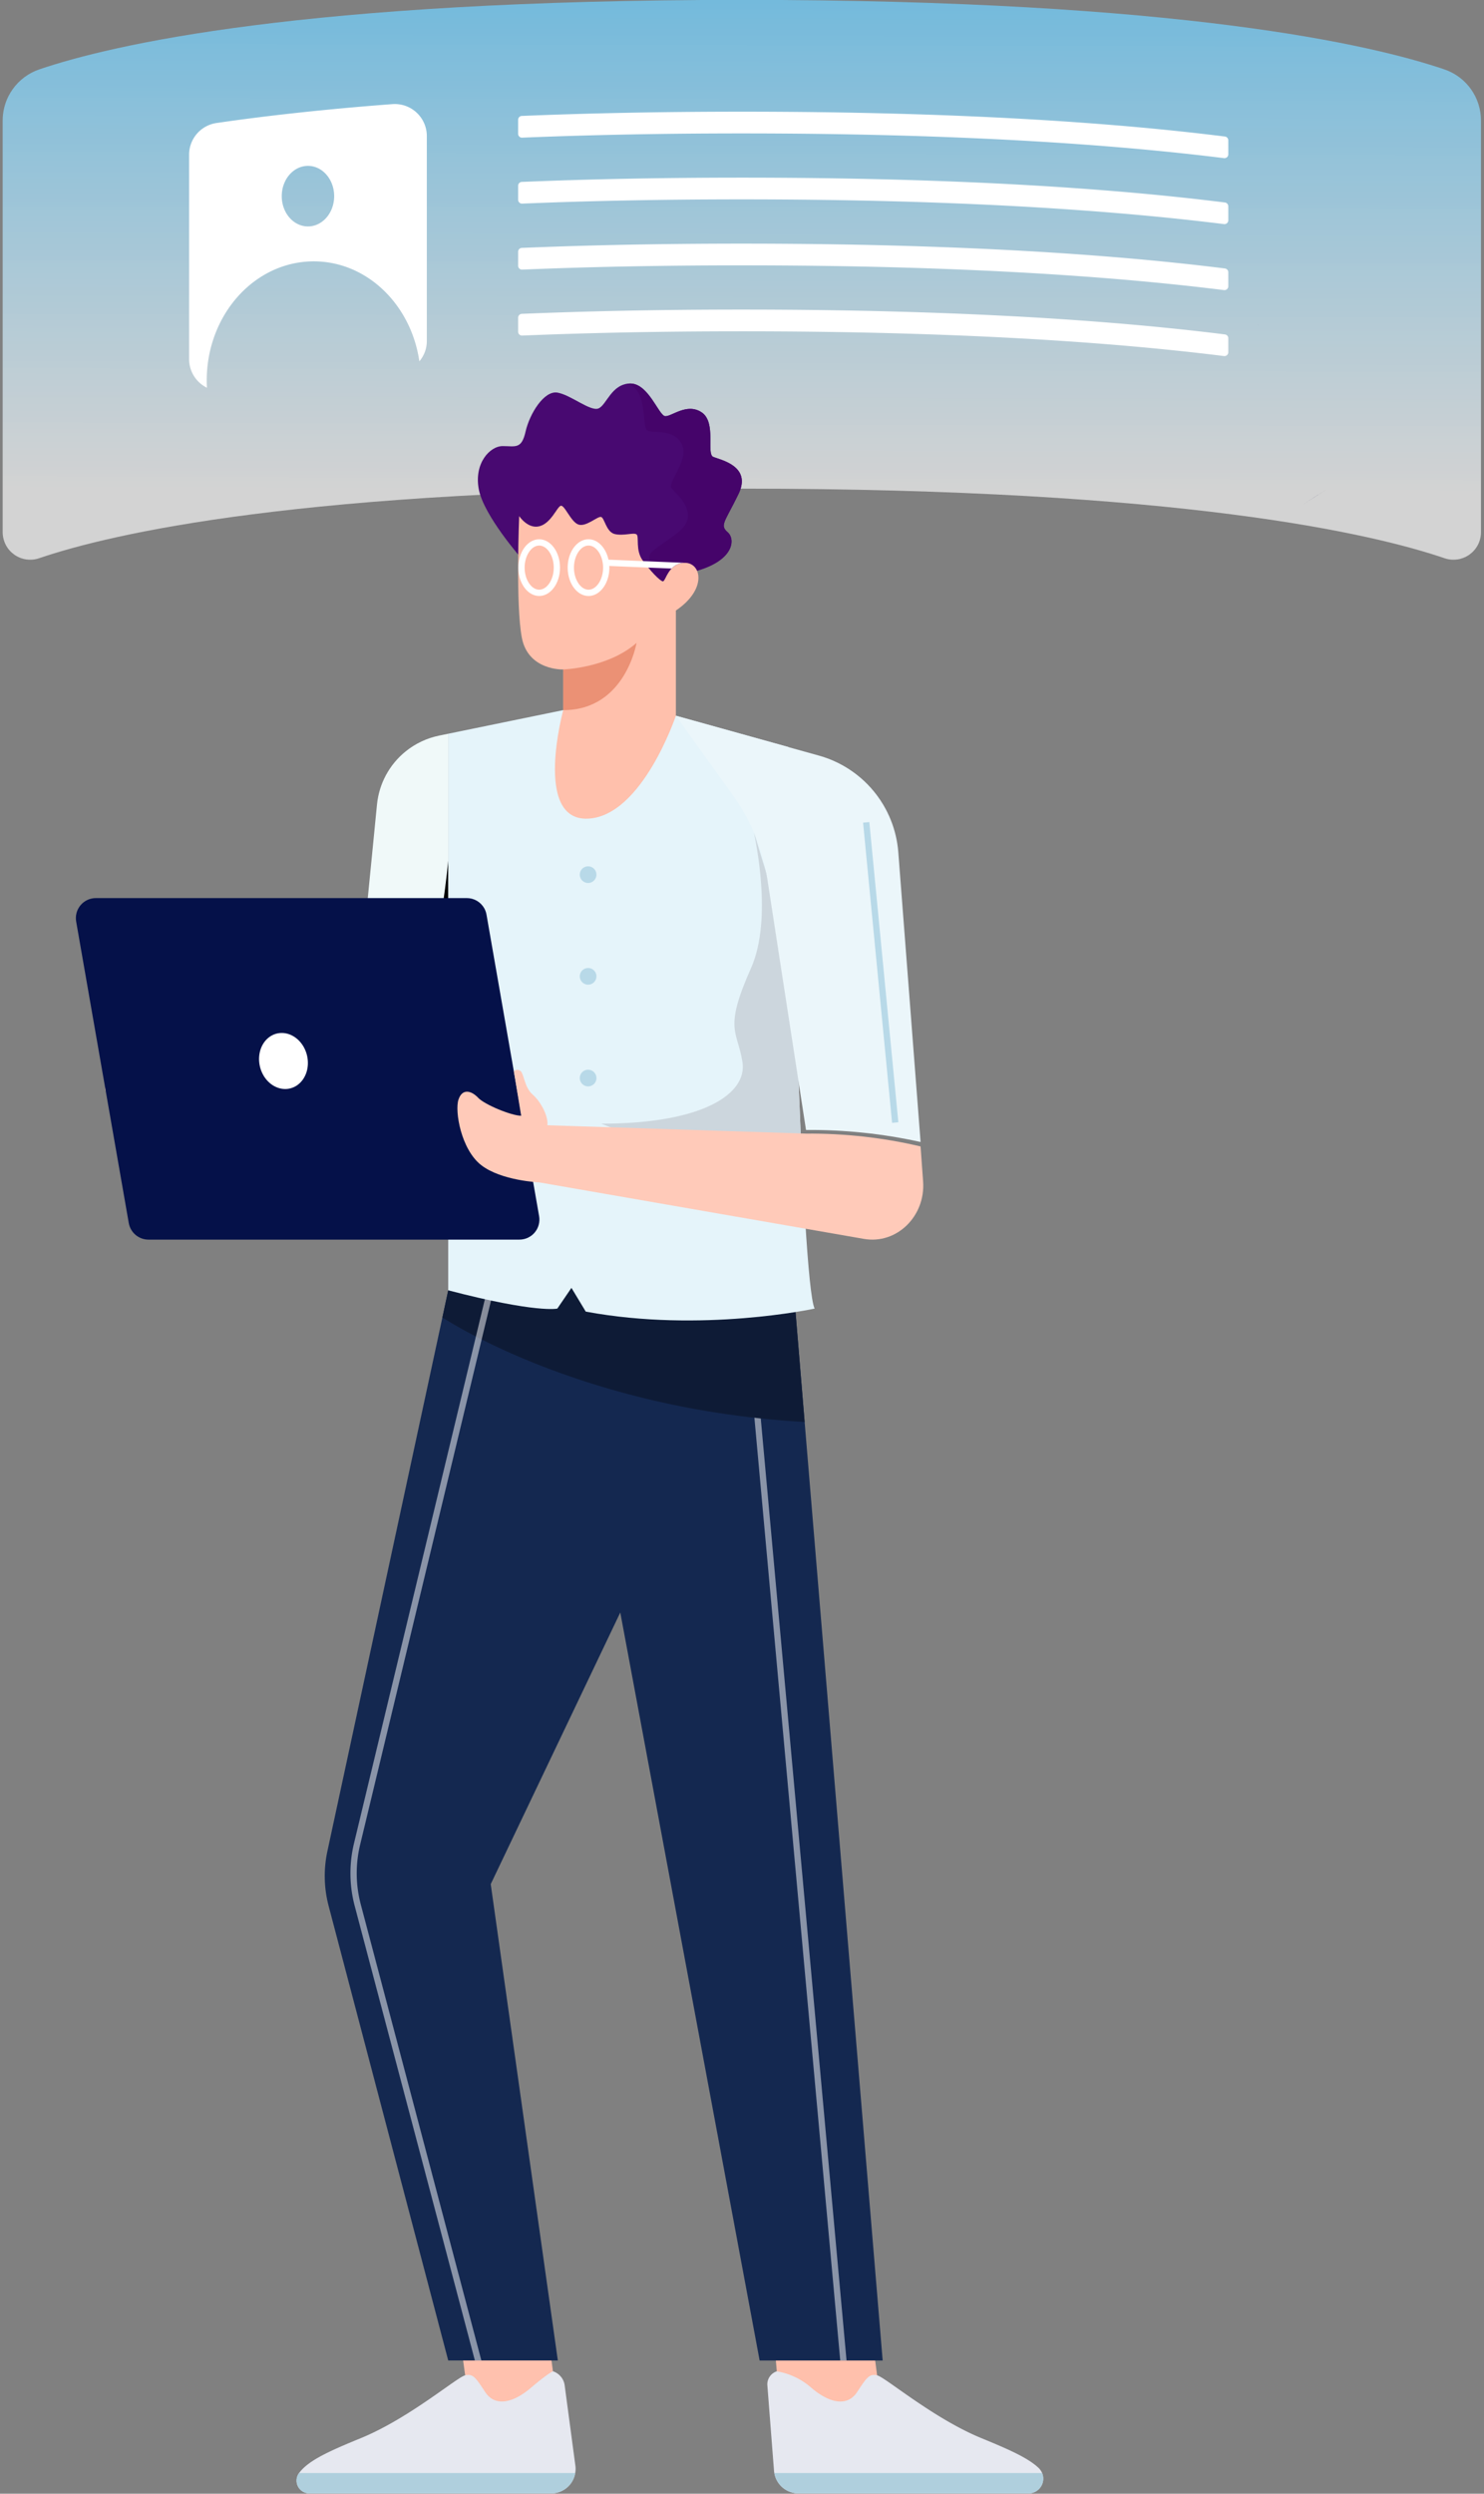 <svg xmlns="http://www.w3.org/2000/svg" xmlns:xlink="http://www.w3.org/1999/xlink" width="394.899" height="663.353" viewBox="0 0 394.899 663.353"><rect x="0" y="0" width="394.899" height="663.353" fill="#808080" stroke="none"/><defs><linearGradient id="linear-gradient" x1="0.5" x2="0.494" y2="0.881" gradientUnits="objectBoundingBox"><stop offset="0" stop-color="#6fd0ff" stop-opacity="0.722"></stop><stop offset="1" stop-color="#fff" stop-opacity="0.651"></stop></linearGradient><clipPath id="clip-path"><path id="Trac&#xE9;_1648" data-name="Trac&#xE9; 1648" d="M508,16.016H902.9V165.262H508Zm0,0" transform="translate(-508 -16.016)"></path></clipPath><clipPath id="clip-path-2"><path id="Trac&#xE9;_1647" data-name="Trac&#xE9; 1647" d="M705.528,15.977c-116.789,0-167.844,11.991-186.928,18.484a14.39,14.39,0,0,0-3.948,2.066,14.713,14.713,0,0,0-1.685,1.466,13.866,13.866,0,0,0-1.44,1.712,14.209,14.209,0,0,0-1.159,1.909,14.376,14.376,0,0,0-1.536,6.47v109.47a7.614,7.614,0,0,0,.05.869,7.379,7.379,0,0,0,.153.853,7.271,7.271,0,0,0,.253.833,7.013,7.013,0,0,0,.35.8,7.332,7.332,0,0,0,.44.75,7.513,7.513,0,0,0,.526.69,7.642,7.642,0,0,0,.606.626,8.126,8.126,0,0,0,.673.547,7.553,7.553,0,0,0,.736.463,7.007,7.007,0,0,0,1.609.653,7.282,7.282,0,0,0,1.716.256,6.823,6.823,0,0,0,.867-.026,7.452,7.452,0,0,0,.859-.126,7.314,7.314,0,0,0,.84-.23c19.017-6.486,70.049-18.518,187.017-18.518s168,12.031,187.018,18.518a7.643,7.643,0,0,0,.839.23,7.436,7.436,0,0,0,.86.126,6.889,6.889,0,0,0,.869.026,7.284,7.284,0,0,0,1.716-.256,7.977,7.977,0,0,0,.823-.277,7.814,7.814,0,0,0,.786-.376,7.3,7.3,0,0,0,.733-.463,8.032,8.032,0,0,0,.676-.547,7.467,7.467,0,0,0,.6-.626,6.821,6.821,0,0,0,.526-.69,7.208,7.208,0,0,0,.444-.75,7,7,0,0,0,.35-.8,8.009,8.009,0,0,0,.253-.833,7.372,7.372,0,0,0,.15-.853,7.612,7.612,0,0,0,.049-.869V48.084a14.366,14.366,0,0,0-.689-4.4,14.6,14.6,0,0,0-.846-2.069,14.911,14.911,0,0,0-1.157-1.912,14.321,14.321,0,0,0-5.021-4.361,14.289,14.289,0,0,0-2.052-.88C873.372,27.967,822.321,15.977,705.528,15.977Zm0,0" transform="translate(-508.832 -15.977)" fill="url(#linear-gradient)"></path></clipPath><clipPath id="clip-path-3"><path id="Trac&#xE9;_1847" data-name="Trac&#xE9; 1847" d="M649,730h29v36.675H649Zm0,0" transform="translate(-649 -730)"></path></clipPath><clipPath id="clip-path-4"><path id="Trac&#xE9;_1846" data-name="Trac&#xE9; 1846" d="M649.836,732.505l4.654,33.824h23.445L673.1,730.18Zm0,0" transform="translate(-649.836 -730.18)"></path></clipPath><linearGradient id="linear-gradient-3" x1="-9.257" y1="-4.51" x2="-9.345" y2="-5.232" gradientUnits="objectBoundingBox"><stop offset="0" stop-color="#ffc1ae"></stop><stop offset="0.016" stop-color="#ffc2ae"></stop><stop offset="0.031" stop-color="#ffc2af"></stop><stop offset="0.047" stop-color="#ffc3af"></stop><stop offset="0.063" stop-color="#ffc3b0"></stop><stop offset="0.068" stop-color="#ffc3b0"></stop><stop offset="0.078" stop-color="#ffc4b1"></stop><stop offset="0.094" stop-color="#ffc4b1"></stop><stop offset="0.109" stop-color="#ffc4b1"></stop><stop offset="0.125" stop-color="#ffc5b2"></stop><stop offset="0.141" stop-color="#ffc5b3"></stop><stop offset="0.156" stop-color="#ffc6b3"></stop><stop offset="0.172" stop-color="#ffc6b4"></stop><stop offset="0.188" stop-color="#ffc7b4"></stop><stop offset="0.203" stop-color="#ffc7b5"></stop><stop offset="0.219" stop-color="#ffc8b5"></stop><stop offset="0.234" stop-color="#ffc8b6"></stop><stop offset="0.25" stop-color="#ffc9b7"></stop><stop offset="0.266" stop-color="#ffc9b7"></stop><stop offset="0.281" stop-color="#ffc9b8"></stop><stop offset="0.297" stop-color="#ffcab8"></stop><stop offset="0.313" stop-color="#ffcab9"></stop><stop offset="0.328" stop-color="#ffcbb9"></stop><stop offset="0.344" stop-color="#ffcbba"></stop><stop offset="0.359" stop-color="#fcb"></stop><stop offset="0.375" stop-color="#fcb"></stop><stop offset="0.391" stop-color="#ffcdbc"></stop><stop offset="0.406" stop-color="#ffcdbc"></stop><stop offset="0.422" stop-color="#ffcebd"></stop><stop offset="0.438" stop-color="#ffcebd"></stop><stop offset="0.453" stop-color="#ffcfbe"></stop><stop offset="0.469" stop-color="#ffcfbe"></stop><stop offset="0.484" stop-color="#ffcfbf"></stop><stop offset="0.5" stop-color="#ffd0c0"></stop><stop offset="0.516" stop-color="#ffd0c0"></stop><stop offset="0.531" stop-color="#ffd1c1"></stop><stop offset="0.547" stop-color="#ffd1c1"></stop><stop offset="0.563" stop-color="#ffd2c2"></stop><stop offset="0.578" stop-color="#ffd2c2"></stop><stop offset="0.594" stop-color="#ffd3c3"></stop><stop offset="0.609" stop-color="#ffd3c4"></stop><stop offset="0.625" stop-color="#ffd4c4"></stop><stop offset="0.641" stop-color="#ffd4c5"></stop><stop offset="0.656" stop-color="#ffd5c5"></stop><stop offset="0.672" stop-color="#ffd5c6"></stop><stop offset="0.688" stop-color="#ffd6c6"></stop><stop offset="0.75" stop-color="#ffd6c7"></stop><stop offset="0.932" stop-color="#ffd6c7"></stop><stop offset="1" stop-color="#ffd6c7"></stop></linearGradient><clipPath id="clip-path-5"><path id="Trac&#xE9;_1849" data-name="Trac&#xE9; 1849" d="M600,755h75.056v33.064H600Zm0,0" transform="translate(-600 -755)"></path></clipPath><clipPath id="clip-path-6"><path id="Trac&#xE9;_1852" data-name="Trac&#xE9; 1852" d="M609,408H730.967V702.255H609Zm0,0" transform="translate(-609 -408)"></path></clipPath><clipPath id="clip-path-7"><path id="Trac&#xE9;_1851" data-name="Trac&#xE9; 1851" d="M730.49,413.6l-17.155,35.962-25.374,53.183v.017l-34.473,72.26,17.855,126.711H642.177l-31.8-120.818a31.2,31.2,0,0,1-.337-14.732l30.585-141.91,1.553-7.216c5.68-4.911,16.355-7.117,28.346-7.8C697.2,407.686,730.49,413.6,730.49,413.6Zm0,0" transform="translate(-609.318 -408.993)"></path></clipPath><linearGradient id="linear-gradient-4" x1="-1.384" y1="-0.321" x2="-2.293" y2="0.3" gradientUnits="objectBoundingBox"><stop offset="0" stop-color="#142850"></stop><stop offset="0.125" stop-color="#142850"></stop><stop offset="0.156" stop-color="#142850"></stop><stop offset="0.188" stop-color="#142951"></stop><stop offset="0.2" stop-color="#152a51"></stop><stop offset="0.219" stop-color="#152a52"></stop><stop offset="0.25" stop-color="#152a52"></stop><stop offset="0.281" stop-color="#162b53"></stop><stop offset="0.313" stop-color="#162c54"></stop><stop offset="0.344" stop-color="#172d54"></stop><stop offset="0.375" stop-color="#172e55"></stop><stop offset="0.406" stop-color="#182f56"></stop><stop offset="0.438" stop-color="#183057"></stop><stop offset="0.469" stop-color="#193158"></stop><stop offset="0.5" stop-color="#193158"></stop><stop offset="0.531" stop-color="#1a3259"></stop><stop offset="0.563" stop-color="#1a335a"></stop><stop offset="0.594" stop-color="#1b345b"></stop><stop offset="0.625" stop-color="#1b355b"></stop><stop offset="0.656" stop-color="#1c365c"></stop><stop offset="0.688" stop-color="#1c375d"></stop><stop offset="0.719" stop-color="#1d385e"></stop><stop offset="0.75" stop-color="#1d385f"></stop><stop offset="0.781" stop-color="#1e395f"></stop><stop offset="0.8" stop-color="#1e3a60"></stop><stop offset="0.813" stop-color="#1e3b60"></stop><stop offset="0.844" stop-color="#1f3b61"></stop><stop offset="0.875" stop-color="#1f3c62"></stop><stop offset="0.906" stop-color="#203d62"></stop><stop offset="0.938" stop-color="#203e63"></stop><stop offset="0.969" stop-color="#213f64"></stop><stop offset="1" stop-color="#213f65"></stop></linearGradient><clipPath id="clip-path-8"><path id="Trac&#xE9;_1855" data-name="Trac&#xE9; 1855" d="M748,726h33.264v46.057H748Zm0,0" transform="translate(-748 -726)"></path></clipPath><clipPath id="clip-path-9"><path id="Trac&#xE9;_1854" data-name="Trac&#xE9; 1854" d="M750.012,751.266,748.039,727.8l25.231-1.609,3.438,26.138,3.9,19.5-28.457-.893Zm0,0" transform="translate(-748.039 -726.191)"></path></clipPath><linearGradient id="linear-gradient-5" x1="-8.775" y1="-3.412" x2="-8.829" y2="-4.116" gradientUnits="objectBoundingBox"><stop offset="0" stop-color="#ffc0ac"></stop><stop offset="0.038" stop-color="#ffc0ad"></stop><stop offset="0.063" stop-color="#ffc1ad"></stop><stop offset="0.078" stop-color="#ffc1ad"></stop><stop offset="0.094" stop-color="#ffc2ae"></stop><stop offset="0.109" stop-color="#ffc2af"></stop><stop offset="0.125" stop-color="#ffc3b0"></stop><stop offset="0.141" stop-color="#ffc3b0"></stop><stop offset="0.156" stop-color="#ffc4b1"></stop><stop offset="0.172" stop-color="#ffc5b2"></stop><stop offset="0.188" stop-color="#ffc5b3"></stop><stop offset="0.203" stop-color="#ffc6b3"></stop><stop offset="0.219" stop-color="#ffc7b4"></stop><stop offset="0.234" stop-color="#ffc7b5"></stop><stop offset="0.25" stop-color="#ffc8b6"></stop><stop offset="0.266" stop-color="#ffc8b6"></stop><stop offset="0.281" stop-color="#ffc9b7"></stop><stop offset="0.297" stop-color="#ffcab8"></stop><stop offset="0.313" stop-color="#ffcab9"></stop><stop offset="0.328" stop-color="#ffcbb9"></stop><stop offset="0.344" stop-color="#ffccba"></stop><stop offset="0.359" stop-color="#fcb"></stop><stop offset="0.375" stop-color="#ffcdbc"></stop><stop offset="0.391" stop-color="#ffcdbd"></stop><stop offset="0.406" stop-color="#ffcebd"></stop><stop offset="0.422" stop-color="#ffcfbe"></stop><stop offset="0.438" stop-color="#ffcfbf"></stop><stop offset="0.453" stop-color="#ffd0c0"></stop><stop offset="0.469" stop-color="#ffd1c0"></stop><stop offset="0.484" stop-color="#ffd1c1"></stop><stop offset="0.5" stop-color="#ffd2c2"></stop><stop offset="0.516" stop-color="#ffd2c3"></stop><stop offset="0.531" stop-color="#ffd3c3"></stop><stop offset="0.547" stop-color="#ffd4c4"></stop><stop offset="0.563" stop-color="#ffd4c5"></stop><stop offset="0.578" stop-color="#ffd5c6"></stop><stop offset="0.594" stop-color="#ffd6c6"></stop><stop offset="0.625" stop-color="#ffd6c7"></stop><stop offset="0.75" stop-color="#ffd6c7"></stop><stop offset="0.962" stop-color="#ffd6c7"></stop><stop offset="1" stop-color="#ffd6c7"></stop></linearGradient><clipPath id="clip-path-10"><path id="Trac&#xE9;_1857" data-name="Trac&#xE9; 1857" d="M747,755h74.2v33.064H747Zm0,0" transform="translate(-747 -755)"></path></clipPath><clipPath id="clip-path-11"><path id="Trac&#xE9;_1860" data-name="Trac&#xE9; 1860" d="M679,402h89.556V701.372H679Zm0,0" transform="translate(-679 -402)"></path></clipPath><clipPath id="clip-path-12"><path id="Trac&#xE9;_1859" data-name="Trac&#xE9; 1859" d="M768.158,700.8H735.417L698.338,501.829v-.017l-11.594-62.17L680.9,408.325l-1.049-5.68H743.37l.25,2.942,3.775,45.564Zm0,0" transform="translate(-679.848 -402.645)"></path></clipPath><linearGradient id="linear-gradient-6" x1="-2.453" y1="0.346" x2="-2.962" y2="-0.344" gradientUnits="objectBoundingBox"><stop offset="0" stop-color="#142850"></stop><stop offset="0.061" stop-color="#142850"></stop><stop offset="0.063" stop-color="#142850"></stop><stop offset="0.078" stop-color="#142850"></stop><stop offset="0.094" stop-color="#152951"></stop><stop offset="0.109" stop-color="#152a52"></stop><stop offset="0.125" stop-color="#162b53"></stop><stop offset="0.141" stop-color="#162c53"></stop><stop offset="0.156" stop-color="#172d54"></stop><stop offset="0.172" stop-color="#172d55"></stop><stop offset="0.188" stop-color="#172e55"></stop><stop offset="0.203" stop-color="#182f56"></stop><stop offset="0.219" stop-color="#183057"></stop><stop offset="0.234" stop-color="#193158"></stop><stop offset="0.25" stop-color="#193258"></stop><stop offset="0.266" stop-color="#1a3259"></stop><stop offset="0.281" stop-color="#1a335a"></stop><stop offset="0.297" stop-color="#1b345b"></stop><stop offset="0.313" stop-color="#1b355b"></stop><stop offset="0.328" stop-color="#1c365c"></stop><stop offset="0.344" stop-color="#1c375d"></stop><stop offset="0.359" stop-color="#1d375e"></stop><stop offset="0.375" stop-color="#1d385e"></stop><stop offset="0.391" stop-color="#1e395f"></stop><stop offset="0.406" stop-color="#1e3a60"></stop><stop offset="0.422" stop-color="#1f3b60"></stop><stop offset="0.438" stop-color="#1f3c61"></stop><stop offset="0.453" stop-color="#203c62"></stop><stop offset="0.469" stop-color="#203d63"></stop><stop offset="0.484" stop-color="#213e63"></stop><stop offset="0.5" stop-color="#213f64"></stop><stop offset="0.516" stop-color="#224065"></stop><stop offset="0.531" stop-color="#224166"></stop><stop offset="0.547" stop-color="#234166"></stop><stop offset="0.563" stop-color="#234267"></stop><stop offset="0.578" stop-color="#244368"></stop><stop offset="0.594" stop-color="#244468"></stop><stop offset="0.609" stop-color="#254569"></stop><stop offset="0.625" stop-color="#25466a"></stop><stop offset="0.641" stop-color="#26466b"></stop><stop offset="0.656" stop-color="#26476b"></stop><stop offset="0.672" stop-color="#27486c"></stop><stop offset="0.688" stop-color="#27496d"></stop><stop offset="0.75" stop-color="#27496d"></stop><stop offset="0.939" stop-color="#27496d"></stop><stop offset="1" stop-color="#27496d"></stop></linearGradient><clipPath id="clip-path-13"><path id="Trac&#xE9;_1864" data-name="Trac&#xE9; 1864" d="M646,402h97.232v49.469H646Zm0,0" transform="translate(-646 -402)" fill="#0e1b36"></path></clipPath><clipPath id="clip-path-14"><path id="Trac&#xE9;_1863" data-name="Trac&#xE9; 1863" d="M742.419,451.151a235.5,235.5,0,0,1-23.685-2.522,226.57,226.57,0,0,1-36.964-8.986c-21.2-7.116-33.758-15.016-35.746-16.3l1.553-7.216c5.68-4.911,16.355-7.117,28.346-7.8l-1.052-5.68H733.1c1.84.969,3.691,1.956,5.547,2.942Zm0,0" transform="translate(-646.023 -402.645)" fill="#0e1b36"></path></clipPath><clipPath id="clip-path-15"><path id="Trac&#xE9;_1866" data-name="Trac&#xE9; 1866" d="M600,787h75.056v5.771H600Zm0,0" transform="translate(-600 -787)"></path></clipPath><clipPath id="clip-path-16"><path id="Trac&#xE9;_1868" data-name="Trac&#xE9; 1868" d="M749,787h72.5v5.771H749Zm0,0" transform="translate(-749 -787)"></path></clipPath><clipPath id="clip-path-17"><path id="Trac&#xE9;_1875" data-name="Trac&#xE9; 1875" d="M539,339h92.968v40.087H539Zm0,0" transform="translate(-539 -339)"></path></clipPath><clipPath id="clip-path-18"><path id="Trac&#xE9;_1874" data-name="Trac&#xE9; 1874" d="M540.718,353.652l77.4,24.781a9.334,9.334,0,0,0,1.052.273,10.459,10.459,0,0,0,1.076.164c.36.033.723.046,1.086.043a10.041,10.041,0,0,0,1.087-.077,9.679,9.679,0,0,0,1.07-.19,10.348,10.348,0,0,0,1.046-.3,10.627,10.627,0,0,0,1.006-.417,10.05,10.05,0,0,0,1.849-1.145,10.039,10.039,0,0,0,.82-.713,10.426,10.426,0,0,0,.74-.8q.345-.42.65-.873a10.254,10.254,0,0,0,.549-.94,10.482,10.482,0,0,0,.447-.993,10.09,10.09,0,0,0,.56-2.1l.687-4.474a77.2,77.2,0,0,0-26.117-14.643l-65.945-12.091Zm0,0" transform="translate(-539.781 -339.156)"></path></clipPath><linearGradient id="linear-gradient-7" x1="-1.955" y1="-1.285" x2="-2.592" y2="-2.13" gradientUnits="objectBoundingBox"><stop offset="0" stop-color="#ffc4b1"></stop><stop offset="0.031" stop-color="#ffc4b1"></stop><stop offset="0.063" stop-color="#ffc5b2"></stop><stop offset="0.094" stop-color="#ffc5b3"></stop><stop offset="0.125" stop-color="#ffc6b3"></stop><stop offset="0.156" stop-color="#ffc7b4"></stop><stop offset="0.188" stop-color="#ffc7b5"></stop><stop offset="0.198" stop-color="#ffc8b6"></stop><stop offset="0.219" stop-color="#ffc8b6"></stop><stop offset="0.25" stop-color="#ffc9b7"></stop><stop offset="0.281" stop-color="#ffc9b7"></stop><stop offset="0.313" stop-color="#ffcab8"></stop><stop offset="0.344" stop-color="#ffcab9"></stop><stop offset="0.375" stop-color="#ffcbba"></stop><stop offset="0.406" stop-color="#ffccba"></stop><stop offset="0.438" stop-color="#fcb"></stop><stop offset="0.469" stop-color="#ffcdbc"></stop><stop offset="0.5" stop-color="#ffcebd"></stop><stop offset="0.531" stop-color="#ffcebe"></stop><stop offset="0.563" stop-color="#ffcfbe"></stop><stop offset="0.594" stop-color="#ffd0bf"></stop><stop offset="0.625" stop-color="#ffd0c0"></stop><stop offset="0.656" stop-color="#ffd1c1"></stop><stop offset="0.688" stop-color="#ffd2c2"></stop><stop offset="0.719" stop-color="#ffd2c2"></stop><stop offset="0.75" stop-color="#ffd3c3"></stop><stop offset="0.781" stop-color="#ffd3c4"></stop><stop offset="0.802" stop-color="#ffd4c5"></stop><stop offset="0.813" stop-color="#ffd4c5"></stop><stop offset="0.844" stop-color="#ffd5c5"></stop><stop offset="0.875" stop-color="#ffd5c6"></stop><stop offset="1" stop-color="#ffd6c7"></stop></linearGradient><clipPath id="clip-path-19"><path id="Trac&#xE9;_1878" data-name="Trac&#xE9; 1878" d="M617,244h26.44V352.32H617Zm0,0" transform="translate(-617 -244)"></path></clipPath><clipPath id="clip-path-20"><path id="Trac&#xE9;_1877" data-name="Trac&#xE9; 1877" d="M643.322,244.859V351.324l-.1.686A77.525,77.525,0,0,0,617.1,337.377l7.266-73.693a20.781,20.781,0,0,1,7.643-14.143,20.82,20.82,0,0,1,8.875-4.182Zm0,0" transform="translate(-617.098 -244.859)"></path></clipPath><linearGradient id="linear-gradient-8" x1="-9.151" y1="0.15" x2="-10.029" y2="-0.513" gradientUnits="objectBoundingBox"><stop offset="0" stop-color="#f0f9f9"></stop><stop offset="0.074" stop-color="#f1f9f9"></stop><stop offset="0.5" stop-color="#f1f9f9"></stop><stop offset="0.926" stop-color="#f1f9f9"></stop><stop offset="1" stop-color="#f1f9f9"></stop></linearGradient><clipPath id="clip-path-21"><path id="Trac&#xE9;_1881" data-name="Trac&#xE9; 1881" d="M637,284h9.382v74.2H637Zm0,0" transform="translate(-637 -284)"></path></clipPath><clipPath id="clip-path-22"><path id="Trac&#xE9;_1880" data-name="Trac&#xE9; 1880" d="M646.35,357.124V284.293s-1.683,21.006-7.6,38.294c-2.829,8.27,6.23,17.448-1.066,28.859a65.766,65.766,0,0,1,8.562,6.364Zm0,0" transform="translate(-637.688 -284.293)"></path></clipPath><clipPath id="clip-path-23"><path id="Trac&#xE9;_1884" data-name="Trac&#xE9; 1884" d="M647,237h98.938V399.906H647Zm0,0" transform="translate(-647 -237)"></path></clipPath><clipPath id="clip-path-24"><path id="Trac&#xE9;_1883" data-name="Trac&#xE9; 1883" d="M745.342,396.693s-30.115,6.531-60.9.8l-3.808-6.313-3.758,5.51s-5.414,1.3-29.032-4.861V243.775l30.6-6.283a13.342,13.342,0,0,0,3.391,6.967,5.791,5.791,0,0,1,1.62,3.575l1.353,12.327a.644.644,0,0,0,.193.4.654.654,0,0,0,1.093-.287l3.209-10.824a7.081,7.081,0,0,1,.706-1.622,7.144,7.144,0,0,1,2.482-2.482,7.194,7.194,0,0,1,1.623-.707A65.031,65.031,0,0,0,708.41,239c0-.014.007-.017.017-.017l29.952,8.333v.016c.234,10.492.8,33.258,1.586,57.928.333,10.255.7,20.83,1.1,31.019v.016c.183,4.378.35,8.669.533,12.83.183,4.108.366,8.083.553,11.874.217,4.261.433,8.269.666,11.977C743.607,385.836,744.456,394.854,745.342,396.693Zm0,0" transform="translate(-647.844 -237.492)"></path></clipPath><linearGradient id="linear-gradient-9" x1="-2.251" y1="0.387" x2="-2.655" y2="-0.344" gradientUnits="objectBoundingBox"><stop offset="0" stop-color="#e5f4fa"></stop><stop offset="0.031" stop-color="#e5f4fa"></stop><stop offset="0.063" stop-color="#e6f4fa"></stop><stop offset="0.094" stop-color="#e7f5fa"></stop><stop offset="0.125" stop-color="#e8f5fa"></stop><stop offset="0.156" stop-color="#e9f5fa"></stop><stop offset="0.16" stop-color="#eaf6fa"></stop><stop offset="0.188" stop-color="#eaf6fa"></stop><stop offset="0.219" stop-color="#eaf6fa"></stop><stop offset="0.25" stop-color="#ebf6fa"></stop><stop offset="0.281" stop-color="#ecf7f9"></stop><stop offset="0.313" stop-color="#edf7f9"></stop><stop offset="0.344" stop-color="#eef8f9"></stop><stop offset="0.375" stop-color="#eff8f9"></stop><stop offset="0.406" stop-color="#eff8f9"></stop><stop offset="0.438" stop-color="#f0f9f9"></stop><stop offset="0.5" stop-color="#f1f9f9"></stop><stop offset="0.84" stop-color="#f1f9f9"></stop><stop offset="1" stop-color="#f1f9f9"></stop></linearGradient><clipPath id="clip-path-25"><path id="Trac&#xE9;_1887" data-name="Trac&#xE9; 1887" d="M531,296H655.525v91.262H531Zm0,0" transform="translate(-531 -296)" fill="#051149"></path></clipPath><clipPath id="clip-path-26"><path id="Trac&#xE9;_1886" data-name="Trac&#xE9; 1886" d="M545.748,382.561l-14-80.211a5.352,5.352,0,0,1-.073-1.157,5.085,5.085,0,0,1,.18-1.143,5.163,5.163,0,0,1,.42-1.079,5.309,5.309,0,0,1,1.479-1.763,5.348,5.348,0,0,1,.993-.6,5.452,5.452,0,0,1,1.1-.373,5.325,5.325,0,0,1,1.149-.124H635.7a5.324,5.324,0,0,1,4.614,2.665,5.245,5.245,0,0,1,.629,1.743l14,80.21a5.357,5.357,0,0,1,.073,1.157,5.169,5.169,0,0,1-.18,1.143,5.35,5.35,0,0,1-1.9,2.842,5.713,5.713,0,0,1-.993.6,5.215,5.215,0,0,1-1.1.369,5.306,5.306,0,0,1-1.149.127H550.992a5.338,5.338,0,0,1-3.424-1.25,5.309,5.309,0,0,1-1.819-3.158Zm0,0" transform="translate(-531.67 -296.113)"></path></clipPath><linearGradient id="linear-gradient-10" x1="-1.458" y1="0.027" x2="-1.729" y2="-0.877" gradientUnits="objectBoundingBox"><stop offset="0" stop-color="#051149"></stop><stop offset="0.125" stop-color="#45046a"></stop><stop offset="0.156" stop-color="#45046a"></stop><stop offset="0.164" stop-color="#45046a"></stop><stop offset="0.172" stop-color="#46056b"></stop><stop offset="0.18" stop-color="#46056c"></stop><stop offset="0.188" stop-color="#46066d"></stop><stop offset="0.195" stop-color="#47076d"></stop><stop offset="0.203" stop-color="#47076e"></stop><stop offset="0.211" stop-color="#47086f"></stop><stop offset="0.219" stop-color="#480870"></stop><stop offset="0.227" stop-color="#480971"></stop><stop offset="0.234" stop-color="#480a71"></stop><stop offset="0.242" stop-color="#490a72"></stop><stop offset="0.25" stop-color="#490b73"></stop><stop offset="0.258" stop-color="#490b74"></stop><stop offset="0.266" stop-color="#4a0c75"></stop><stop offset="0.273" stop-color="#4a0c75"></stop><stop offset="0.281" stop-color="#4b0d76"></stop><stop offset="0.289" stop-color="#4b0e77"></stop><stop offset="0.297" stop-color="#4b0e78"></stop><stop offset="0.305" stop-color="#4c0f78"></stop><stop offset="0.313" stop-color="#4c0f79"></stop><stop offset="0.32" stop-color="#4c107a"></stop><stop offset="0.328" stop-color="#4d117b"></stop><stop offset="0.336" stop-color="#4d117c"></stop><stop offset="0.344" stop-color="#4d127c"></stop><stop offset="0.352" stop-color="#4e127d"></stop><stop offset="0.356" stop-color="#4e137e"></stop><stop offset="0.359" stop-color="#4e137e"></stop><stop offset="0.367" stop-color="#4e137f"></stop><stop offset="0.375" stop-color="#4f147f"></stop><stop offset="0.383" stop-color="#4f1580"></stop><stop offset="0.391" stop-color="#4f1581"></stop><stop offset="0.398" stop-color="#501682"></stop><stop offset="0.406" stop-color="#501683"></stop><stop offset="0.414" stop-color="#501783"></stop><stop offset="0.422" stop-color="#511884"></stop><stop offset="0.43" stop-color="#511885"></stop><stop offset="0.438" stop-color="#521986"></stop><stop offset="0.445" stop-color="#521987"></stop><stop offset="0.453" stop-color="#521a87"></stop><stop offset="0.461" stop-color="#531a88"></stop><stop offset="0.469" stop-color="#531b89"></stop><stop offset="0.477" stop-color="#531c8a"></stop><stop offset="0.484" stop-color="#541c8a"></stop><stop offset="0.492" stop-color="#541d8b"></stop><stop offset="0.5" stop-color="#541d8c"></stop><stop offset="0.508" stop-color="#551e8d"></stop><stop offset="0.516" stop-color="#551f8e"></stop><stop offset="0.523" stop-color="#551f8e"></stop><stop offset="0.531" stop-color="#56208f"></stop><stop offset="0.539" stop-color="#562090"></stop><stop offset="0.547" stop-color="#562191"></stop><stop offset="0.555" stop-color="#572191"></stop><stop offset="0.563" stop-color="#572292"></stop><stop offset="0.57" stop-color="#582393"></stop><stop offset="0.578" stop-color="#582394"></stop><stop offset="0.586" stop-color="#582495"></stop><stop offset="0.594" stop-color="#592495"></stop><stop offset="0.602" stop-color="#592596"></stop><stop offset="0.609" stop-color="#592697"></stop><stop offset="0.617" stop-color="#5a2698"></stop><stop offset="0.625" stop-color="#5a2799"></stop><stop offset="0.633" stop-color="#5a2799"></stop><stop offset="0.641" stop-color="#5b289a"></stop><stop offset="0.644" stop-color="#5b289b"></stop><stop offset="0.648" stop-color="#5b299b"></stop><stop offset="0.656" stop-color="#5b299c"></stop><stop offset="0.664" stop-color="#5c2a9c"></stop><stop offset="0.672" stop-color="#5c2a9d"></stop><stop offset="0.688" stop-color="#5c2a9d"></stop><stop offset="0.75" stop-color="#5c2a9d"></stop><stop offset="1" stop-color="#5c2a9d"></stop></linearGradient><clipPath id="clip-path-27"><path id="Trac&#xE9;_1893" data-name="Trac&#xE9; 1893" d="M657,135h70.792v63.116H657Zm0,0" transform="translate(-657 -135)"></path></clipPath><clipPath id="clip-path-28"><path id="Trac&#xE9;_1892" data-name="Trac&#xE9; 1892" d="M668.621,182.073s-9.931-11.275-11.274-18.254,2.952-11.544,6.353-11.544,5.011.9,6.084-3.848,4.924-11.005,8.5-10.378,8.77,5.1,10.918,4.2,3.4-6.444,8.319-6.62,7.7,8.5,9.4,8.679,5.817-3.668,9.755-.983,1.163,11.005,3.042,11.811,10.382,2.415,6.71,9.931-5.011,8.233-2.862,10.112,1.7,7.7-8.949,10.468a23.129,23.129,0,0,0-12.023,7.763,22.885,22.885,0,0,0-2.649,4.051Zm0,0" transform="translate(-657.095 -135.63)"></path></clipPath><linearGradient id="linear-gradient-11" x1="-3.237" y1="0.348" x2="-3.432" y2="-0.491" gradientUnits="objectBoundingBox"><stop offset="0" stop-color="#480971"></stop><stop offset="0.016" stop-color="#490a72"></stop><stop offset="0.031" stop-color="#490a73"></stop><stop offset="0.047" stop-color="#490b74"></stop><stop offset="0.063" stop-color="#4a0c74"></stop><stop offset="0.078" stop-color="#4a0c75"></stop><stop offset="0.094" stop-color="#4b0d76"></stop><stop offset="0.109" stop-color="#4b0e77"></stop><stop offset="0.125" stop-color="#4b0e78"></stop><stop offset="0.141" stop-color="#4c0f79"></stop><stop offset="0.156" stop-color="#4c107a"></stop><stop offset="0.172" stop-color="#4c107a"></stop><stop offset="0.188" stop-color="#4d117b"></stop><stop offset="0.203" stop-color="#4d127c"></stop><stop offset="0.219" stop-color="#4e127d"></stop><stop offset="0.234" stop-color="#4e137e"></stop><stop offset="0.249" stop-color="#4e137f"></stop><stop offset="0.25" stop-color="#4f147f"></stop><stop offset="0.266" stop-color="#4f1480"></stop><stop offset="0.281" stop-color="#4f1580"></stop><stop offset="0.297" stop-color="#501581"></stop><stop offset="0.313" stop-color="#501682"></stop><stop offset="0.328" stop-color="#501783"></stop><stop offset="0.344" stop-color="#511784"></stop><stop offset="0.359" stop-color="#511885"></stop><stop offset="0.375" stop-color="#511986"></stop><stop offset="0.391" stop-color="#521986"></stop><stop offset="0.406" stop-color="#521a87"></stop><stop offset="0.422" stop-color="#531b88"></stop><stop offset="0.438" stop-color="#531b89"></stop><stop offset="0.453" stop-color="#531c8a"></stop><stop offset="0.469" stop-color="#541c8b"></stop><stop offset="0.484" stop-color="#541d8c"></stop><stop offset="0.5" stop-color="#551e8d"></stop><stop offset="0.516" stop-color="#551e8d"></stop><stop offset="0.531" stop-color="#551f8e"></stop><stop offset="0.547" stop-color="#56208f"></stop><stop offset="0.563" stop-color="#562090"></stop><stop offset="0.578" stop-color="#572191"></stop><stop offset="0.594" stop-color="#572292"></stop><stop offset="0.609" stop-color="#572293"></stop><stop offset="0.625" stop-color="#582393"></stop><stop offset="0.641" stop-color="#582494"></stop><stop offset="0.656" stop-color="#582495"></stop><stop offset="0.672" stop-color="#592596"></stop><stop offset="0.688" stop-color="#592597"></stop><stop offset="0.703" stop-color="#5a2698"></stop><stop offset="0.719" stop-color="#5a2799"></stop><stop offset="0.734" stop-color="#5a2799"></stop><stop offset="0.75" stop-color="#5b289a"></stop><stop offset="0.751" stop-color="#5b299b"></stop><stop offset="0.766" stop-color="#5b299c"></stop><stop offset="0.781" stop-color="#5c299c"></stop><stop offset="0.813" stop-color="#5c2a9d"></stop><stop offset="0.875" stop-color="#5c2a9d"></stop><stop offset="1" stop-color="#5c2a9d"></stop></linearGradient><clipPath id="clip-path-29"><path id="Trac&#xE9;_1898" data-name="Trac&#xE9; 1898" d="M669,173h48.616v84.438H669Zm0,0" transform="translate(-669 -173)"></path></clipPath><clipPath id="clip-path-30"><path id="Trac&#xE9;_1897" data-name="Trac&#xE9; 1897" d="M681.653,228.125V217.3s-9.305.357-11.005-8.413-.716-32.39-.716-32.39,2.306,3.511,5.391,2.705,4.63-5.035,5.637-5.437,2.686,4.228,4.7,4.967,5.034-2.149,6.017-2.013,1.343,4.025,3.714,4.565,5.011-.493,5.771.087-.356,4.161,1.612,6.89,4.565,5.46,5.367,5.593,1.389-4.831,5.818-4.92,6.13,6.979-2.326,12.684V229.6s-8.992,26.844-23.488,27.38S681.653,228.125,681.653,228.125Zm0,0" transform="translate(-669.649 -173.737)"></path></clipPath><linearGradient id="linear-gradient-12" x1="-4.899" y1="0.276" x2="-5.149" y2="-0.456" gradientUnits="objectBoundingBox"><stop offset="0" stop-color="#ffc0ac"></stop><stop offset="0.112" stop-color="#ffc0ac"></stop><stop offset="0.25" stop-color="#ffc0ac"></stop><stop offset="0.313" stop-color="#ffc0ac"></stop><stop offset="0.328" stop-color="#ffc0ac"></stop><stop offset="0.344" stop-color="#ffc1ad"></stop><stop offset="0.359" stop-color="#ffc1ae"></stop><stop offset="0.375" stop-color="#ffc2af"></stop><stop offset="0.391" stop-color="#ffc3b0"></stop><stop offset="0.406" stop-color="#ffc4b1"></stop><stop offset="0.422" stop-color="#ffc5b2"></stop><stop offset="0.438" stop-color="#ffc5b3"></stop><stop offset="0.453" stop-color="#ffc6b4"></stop><stop offset="0.469" stop-color="#ffc7b4"></stop><stop offset="0.484" stop-color="#ffc8b5"></stop><stop offset="0.5" stop-color="#ffc8b6"></stop><stop offset="0.516" stop-color="#ffc9b7"></stop><stop offset="0.531" stop-color="#ffcab8"></stop><stop offset="0.547" stop-color="#ffcbb9"></stop><stop offset="0.563" stop-color="#ffcbba"></stop><stop offset="0.578" stop-color="#fcb"></stop><stop offset="0.594" stop-color="#ffcdbc"></stop><stop offset="0.609" stop-color="#ffcebd"></stop><stop offset="0.625" stop-color="#ffcfbe"></stop><stop offset="0.641" stop-color="#ffcfbf"></stop><stop offset="0.656" stop-color="#ffd0c0"></stop><stop offset="0.672" stop-color="#ffd1c1"></stop><stop offset="0.688" stop-color="#ffd2c2"></stop><stop offset="0.703" stop-color="#ffd2c2"></stop><stop offset="0.719" stop-color="#ffd3c3"></stop><stop offset="0.734" stop-color="#ffd4c4"></stop><stop offset="0.75" stop-color="#ffd5c5"></stop><stop offset="0.766" stop-color="#ffd5c6"></stop><stop offset="0.781" stop-color="#ffd6c7"></stop><stop offset="0.813" stop-color="#ffd6c7"></stop><stop offset="0.875" stop-color="#ffd6c7"></stop><stop offset="0.888" stop-color="#ffd6c7"></stop><stop offset="1" stop-color="#ffd6c7"></stop></linearGradient><clipPath id="clip-path-31"><path id="Trac&#xE9;_1903" data-name="Trac&#xE9; 1903" d="M683,216h20.47v18.764H683Zm0,0" transform="translate(-683 -216)" fill="#eb9175"></path></clipPath><clipPath id="clip-path-32"><path id="Trac&#xE9;_1902" data-name="Trac&#xE9; 1902" d="M703.234,216.52c-7.606,6.71-19.507,7.07-19.507,7.07v10.828C700.279,234.418,703.234,216.52,703.234,216.52Zm0,0" transform="translate(-683.727 -216.52)" fill="#eb9175"></path></clipPath><clipPath id="clip-path-33"><path id="Trac&#xE9;_1906" data-name="Trac&#xE9; 1906" d="M695,275h54.586v94.673H695Zm0,0" transform="translate(-695 -275)" fill="#ccd6dd"></path></clipPath><clipPath id="clip-path-34"><path id="Trac&#xE9;_1905" data-name="Trac&#xE9; 1905" d="M749.174,366.61l-10.824,3.075-42.78-16.571c27.193,0,38.928-8,37.592-16.4-1.337-8.419-5.058-8.536,2.282-25,5.907-13.257.989-34.73.774-36.065l10.768,35.225c.333,10.255.7,20.83,1.1,31.019v.016c.183,4.378.35,8.669.533,12.827C748.8,358.843,748.987,362.819,749.174,366.61Zm0,0" transform="translate(-695.57 -275.645)" fill="#ccd6dd"></path></clipPath><clipPath id="clip-path-35"><path id="Trac&#xE9;_1909" data-name="Trac&#xE9; 1909" d="M718,239h66.527V353.29H718Zm0,0" transform="translate(-718 -239)"></path></clipPath><clipPath id="clip-path-36"><path id="Trac&#xE9;_1908" data-name="Trac&#xE9; 1908" d="M783.986,352.635a135.721,135.721,0,0,0-30.485-3.2l-1.986-12.881v-.016l-8.3-53.817a51.481,51.481,0,0,0-9.052-22.149l-15.286-21.33,29.952,8.333v.016l8.116,2.256a28.965,28.965,0,0,1,17.144,13.137,28.982,28.982,0,0,1,3.292,8.183,28.994,28.994,0,0,1,.676,4.371Zm0,0" transform="translate(-718.875 -239.238)"></path></clipPath><linearGradient id="linear-gradient-13" x1="-3.816" y1="0.212" x2="-4.227" y2="-0.516" gradientUnits="objectBoundingBox"><stop offset="0" stop-color="#ebf6fa"></stop><stop offset="0.031" stop-color="#ebf6fa"></stop><stop offset="0.063" stop-color="#ebf7fa"></stop><stop offset="0.094" stop-color="#ecf7fa"></stop><stop offset="0.125" stop-color="#edf7f9"></stop><stop offset="0.156" stop-color="#edf7f9"></stop><stop offset="0.157" stop-color="#eef8f9"></stop><stop offset="0.188" stop-color="#eef8f9"></stop><stop offset="0.219" stop-color="#eef8f9"></stop><stop offset="0.25" stop-color="#eff8f9"></stop><stop offset="0.281" stop-color="#f0f8f9"></stop><stop offset="0.313" stop-color="#f0f8f9"></stop><stop offset="0.375" stop-color="#f1f9f9"></stop><stop offset="0.5" stop-color="#f1f9f9"></stop><stop offset="0.843" stop-color="#f1f9f9"></stop><stop offset="1" stop-color="#f1f9f9"></stop></linearGradient><clipPath id="clip-path-37"><path id="Trac&#xE9;_1916" data-name="Trac&#xE9; 1916" d="M650,349H775.378v46.057H650Zm0,0" transform="translate(-650 -349)"></path></clipPath><clipPath id="clip-path-38"><path id="Trac&#xE9;_1915" data-name="Trac&#xE9; 1915" d="M743.475,366.656l-1.453-.054-67.364-2.178c.267-2.536-1.856-6.384-3.958-8.193-2.122-1.825-2.255-5.354-3.158-6.2a1.308,1.308,0,0,0-.423-.27,1.313,1.313,0,0,0-.979.01,1.242,1.242,0,0,0-.416.276l1.952,11.844c-2.473.033-9.705-2.925-11.441-4.771-1.753-1.862-4.212-2.622-5.245.48-1.019,3.085.683,13.243,6.047,17.428,5.36,4.168,15.433,4.591,15.433,4.591l70.771,12.308,15.653,2.728c8.685,1.51,16.419-6.01,15.735-15.319l-.673-9.279A128.557,128.557,0,0,0,743.475,366.656Zm0,0" transform="translate(-650.71 -349.668)"></path></clipPath><linearGradient id="linear-gradient-14" x1="-1.754" y1="-0.919" x2="-1.873" y2="-2.031" gradientUnits="objectBoundingBox"><stop offset="0" stop-color="#ffcab9"></stop><stop offset="0.063" stop-color="#ffcbb9"></stop><stop offset="0.125" stop-color="#ffcbba"></stop><stop offset="0.188" stop-color="#fcb"></stop><stop offset="0.25" stop-color="#ffcdbc"></stop><stop offset="0.313" stop-color="#ffcdbd"></stop><stop offset="0.375" stop-color="#ffcebd"></stop><stop offset="0.436" stop-color="#ffcfbe"></stop><stop offset="0.438" stop-color="#ffcfbf"></stop><stop offset="0.5" stop-color="#ffd0bf"></stop><stop offset="0.563" stop-color="#ffd0c0"></stop><stop offset="0.564" stop-color="#ffd1c1"></stop><stop offset="0.625" stop-color="#ffd1c1"></stop><stop offset="0.688" stop-color="#ffd2c2"></stop><stop offset="0.75" stop-color="#ffd2c3"></stop><stop offset="0.813" stop-color="#ffd3c3"></stop><stop offset="0.875" stop-color="#ffd4c4"></stop><stop offset="0.938" stop-color="#ffd5c5"></stop><stop offset="1" stop-color="#ffd5c6"></stop></linearGradient></defs><g id="Groupe_259" data-name="Groupe 259" transform="translate(-1251.109 -237)"><g id="Groupe_99" data-name="Groupe 99" transform="translate(1251.109 237)" clip-path="url(#clip-path)"><g id="Groupe_98" data-name="Groupe 98" transform="translate(0.71 -0.033)" clip-path="url(#clip-path-2)"><path id="Trac&#xE9;_1646" data-name="Trac&#xE9; 1646" d="M508.832,16.016H902.224v148.89H508.832Zm0,0" transform="translate(-508.832 -15.982)" fill="url(#linear-gradient)"></path></g></g><path id="Trac&#xE9;_1652" data-name="Trac&#xE9; 1652" d="M858.632,58.484a1.026,1.026,0,0,0-.9-1.026c-29.649-3.715-71.165-6.61-128.55-6.61-21.716,0-41.16.416-58.547,1.129a1.026,1.026,0,0,0-.913.65,1.043,1.043,0,0,0-.073.386v3.712a1.061,1.061,0,0,0,.08.406,1,1,0,0,0,.234.34,1.032,1.032,0,0,0,.346.223,1.014,1.014,0,0,0,.409.063c17.365-.713,36.782-1.126,58.465-1.126,57.222,0,98.665,2.879,128.3,6.577a1,1,0,0,0,.433-.037,1.031,1.031,0,0,0,.376-.213,1.015,1.015,0,0,0,.344-.776Zm0,0" transform="translate(719.333 215.861)" fill="#fff"></path><path id="Trac&#xE9;_1653" data-name="Trac&#xE9; 1653" d="M858.632,79.058a1.026,1.026,0,0,0-.9-1.026c-29.649-3.715-71.165-6.61-128.55-6.61-21.716,0-41.16.416-58.547,1.133a.966.966,0,0,0-.384.09,1.09,1.09,0,0,0-.32.227,1.06,1.06,0,0,0-.21.333,1.014,1.014,0,0,0-.073.383V77.3a1.057,1.057,0,0,0,.08.4,1,1,0,0,0,.234.34,1.032,1.032,0,0,0,.346.223,1.076,1.076,0,0,0,.409.067c17.365-.716,36.782-1.129,58.465-1.129,57.222,0,98.665,2.879,128.3,6.58a1.063,1.063,0,0,0,.433-.04,1.032,1.032,0,0,0,.376-.213,1.052,1.052,0,0,0,.257-.35,1.039,1.039,0,0,0,.087-.423Zm0,0" transform="translate(719.333 212.834)" fill="#fff"></path><path id="Trac&#xE9;_1654" data-name="Trac&#xE9; 1654" d="M858.632,99.636a1.025,1.025,0,0,0-.9-1.029C828.083,94.891,786.567,92,729.182,92c-21.716,0-41.16.416-58.547,1.133a.966.966,0,0,0-.384.09,1.09,1.09,0,0,0-.32.227,1,1,0,0,0-.21.333,1.014,1.014,0,0,0-.073.383v3.715a1.057,1.057,0,0,0,.08.4,1,1,0,0,0,.234.34.978.978,0,0,0,.346.223,1.087,1.087,0,0,0,.409.067c17.365-.717,36.782-1.13,58.465-1.13,57.222,0,98.665,2.878,128.3,6.58a1.047,1.047,0,0,0,.433-.04.968.968,0,0,0,.376-.213.987.987,0,0,0,.257-.35,1.038,1.038,0,0,0,.087-.423Zm0,0" transform="translate(719.333 209.809)" fill="#fff"></path><path id="Trac&#xE9;_1655" data-name="Trac&#xE9; 1655" d="M858.632,120.21a1.027,1.027,0,0,0-.9-1.029c-29.649-3.714-71.165-6.61-128.55-6.61-21.716,0-41.16.417-58.547,1.133a1.02,1.02,0,0,0-.384.09,1.074,1.074,0,0,0-.32.227,1,1,0,0,0-.21.333,1.015,1.015,0,0,0-.073.383v3.715a1.061,1.061,0,0,0,.08.4,1.051,1.051,0,0,0,.58.563,1.086,1.086,0,0,0,.409.067c17.365-.716,36.782-1.129,58.465-1.129,57.222,0,98.665,2.879,128.3,6.579a1.067,1.067,0,0,0,.433-.039,1.032,1.032,0,0,0,.633-.564,1.038,1.038,0,0,0,.087-.423Zm0,0" transform="translate(719.333 206.783)" fill="#fff"></path><path id="Trac&#xE9;_1656" data-name="Trac&#xE9; 1656" d="M621.087,48.484c-18.541,1.406-34.006,3.158-46.817,5.028a8.669,8.669,0,0,0-1.476.357,8.145,8.145,0,0,0-1.386.61,8.392,8.392,0,0,0-2.342,1.9,8.212,8.212,0,0,0-.883,1.233,8.392,8.392,0,0,0-.653,1.366,8.932,8.932,0,0,0-.4,1.463,8.53,8.53,0,0,0-.13,1.509V116.3a8.49,8.49,0,0,0,4.744,7.633c-.037-.633-.053-1.269-.053-1.919,0-17.508,12.747-31.7,28.48-31.7,14.149,0,25.907,11.508,28.1,26.59a8.311,8.311,0,0,0,1.479-2.536,8.206,8.206,0,0,0,.51-2.891V56.97a8.45,8.45,0,0,0-.183-1.739,8.507,8.507,0,0,0-1.4-3.188,8.49,8.49,0,0,0-1.156-1.316,8.625,8.625,0,0,0-1.4-1.05,8.477,8.477,0,0,0-1.582-.743,8.589,8.589,0,0,0-1.706-.4A8.76,8.76,0,0,0,621.087,48.484ZM598.628,81.021c-3.852,0-6.973-3.6-6.973-8.053s3.122-8.056,6.973-8.056,6.973,3.608,6.973,8.056S602.48,81.021,598.628,81.021Zm0,0" transform="translate(734.43 216.213)" fill="#fff"></path><path id="Trac&#xE9;_1674" data-name="Trac&#xE9; 1674" d="M900.5,117.448l.154-.1c-.05.033-.1.083-.154.116Zm0,0" transform="translate(685.378 206.08)" fill="#010038"></path><path id="Trac&#xE9;_1675" data-name="Trac&#xE9; 1675" d="M914.539,172.639c2.073-1.336,4.228-2.705,6.364-4.041C918.784,169.934,916.628,171.3,914.539,172.639Zm0,0" transform="translate(683.313 198.541)" fill="#010038"></path><g id="Groupe_211" data-name="Groupe 211" transform="translate(1371.369 845.967)" clip-path="url(#clip-path-3)"><g id="Groupe_210" data-name="Groupe 210" transform="translate(0.713 0.154)" clip-path="url(#clip-path-4)"><path id="Trac&#xE9;_1845" data-name="Trac&#xE9; 1845" d="M649.836,730.18v36.149h28.1V730.18Zm0,0" transform="translate(-649.836 -730.18)" fill="url(#linear-gradient-3)"></path></g></g><g id="Groupe_212" data-name="Groupe 212" transform="translate(1329.577 867.289)" clip-path="url(#clip-path-5)"><path id="Trac&#xE9;_1848" data-name="Trac&#xE9; 1848" d="M674.677,782.646a6.687,6.687,0,0,1-.28,1.1,6.592,6.592,0,0,1-.47,1.033,6.394,6.394,0,0,1-1.436,1.745,6.851,6.851,0,0,1-.926.657,6.78,6.78,0,0,1-1.026.483,6.187,6.187,0,0,1-1.1.293,6.419,6.419,0,0,1-1.129.1H603.885a3.386,3.386,0,0,1-3.008-1.876,3.346,3.346,0,0,1-.34-1.812,3.293,3.293,0,0,1,.66-1.722c2.438-3.275,7.633-5.681,16.419-9.273,12.88-5.277,25.691-16.285,27.779-16.718,2.089-.449,2.739.516,5.327,4.461,2.606,3.941,7.333,2.955,12.077-1.07s5.947-4.461,5.947-4.461a4.47,4.47,0,0,1,1.149.556,4.583,4.583,0,0,1,.95.856,4.449,4.449,0,0,1,.676,1.083,4.525,4.525,0,0,1,.346,1.229l2.858,21.429A6.084,6.084,0,0,1,674.677,782.646Zm0,0" transform="translate(-600.077 -755.086)" fill="#e6e8f0"></path></g><g id="Groupe_214" data-name="Groupe 214" transform="translate(1337.253 571.328)" clip-path="url(#clip-path-6)"><g id="Groupe_213" data-name="Groupe 213" transform="translate(0.271 0.847)" clip-path="url(#clip-path-7)"><path id="Trac&#xE9;_1850" data-name="Trac&#xE9; 1850" d="M608.918,407.461V701.51H730.432V407.461Zm0,0" transform="translate(-609.259 -408.768)" fill="url(#linear-gradient-4)"></path></g></g><g id="Groupe_216" data-name="Groupe 216" transform="translate(1455.809 842.555)" clip-path="url(#clip-path-8)"><g id="Groupe_215" data-name="Groupe 215" transform="translate(0.033 0.163)" clip-path="url(#clip-path-9)"><path id="Trac&#xE9;_1853" data-name="Trac&#xE9; 1853" d="M748.039,726.191v45.634H780.61V726.191Zm0,0" transform="translate(-748.039 -726.191)" fill="url(#linear-gradient-5)"></path></g></g><g id="Groupe_217" data-name="Groupe 217" transform="translate(1454.955 867.289)" clip-path="url(#clip-path-10)"><path id="Trac&#xE9;_1856" data-name="Trac&#xE9; 1856" d="M816.91,788.056H755.677a6.369,6.369,0,0,1-2.235-.393,6.349,6.349,0,0,1-1.033-.483,6.249,6.249,0,0,1-.929-.657,6.073,6.073,0,0,1-.8-.806,6.513,6.513,0,0,1-1.126-1.969,6.3,6.3,0,0,1-.287-1.1,3.163,3.163,0,0,1-.087-.587l-1.769-22.732a3.568,3.568,0,0,1,.107-1.2,3.625,3.625,0,0,1,.5-1.1,3.585,3.585,0,0,1,.83-.88,3.7,3.7,0,0,1,1.073-.556,18.588,18.588,0,0,1,9.288,4.461c4.741,4.025,9.485,5.011,12.075,1.07s3.241-4.91,5.327-4.461c2.105.433,14.9,11.441,27.779,16.718,7.5,3.076,12.411,5.281,15.183,7.9a4.046,4.046,0,0,1,.953,1.37,3.94,3.94,0,0,1,.283,1.879,3.928,3.928,0,0,1-.64,1.792,3.892,3.892,0,0,1-.623.727,3.972,3.972,0,0,1-1.675.9A3.871,3.871,0,0,1,816.91,788.056Zm0,0" transform="translate(-747.058 -755.086)" fill="#e6e8f0"></path></g><g id="Groupe_219" data-name="Groupe 219" transform="translate(1396.957 566.211)" clip-path="url(#clip-path-11)"><g id="Groupe_218" data-name="Groupe 218" transform="translate(0.723 0.55)" clip-path="url(#clip-path-12)"><path id="Trac&#xE9;_1858" data-name="Trac&#xE9; 1858" d="M679.848,402.645V700.8h88.31V402.645Zm0,0" transform="translate(-679.848 -402.645)" fill="url(#linear-gradient-6)"></path></g></g><path id="Trac&#xE9;_1861" data-name="Trac&#xE9; 1861" d="M738.313,402.645,765.466,700.8h1.679L739.988,402.645Zm0,0" transform="translate(709.232 164.117)" fill="rgba(255,255,255,0.5)"></path><g id="Groupe_221" data-name="Groupe 221" transform="translate(1368.811 566.211)" clip-path="url(#clip-path-13)"><g id="Groupe_220" data-name="Groupe 220" transform="translate(0.02 0.55)" clip-path="url(#clip-path-14)"><path id="Trac&#xE9;_1862" data-name="Trac&#xE9; 1862" d="M646.023,402.645h96.4v48.506h-96.4Zm0,0" transform="translate(-646.023 -402.645)" fill="#0e1b36"></path></g></g><g id="Groupe_222" data-name="Groupe 222" transform="translate(1329.577 894.582)" clip-path="url(#clip-path-15)"><path id="Trac&#xE9;_1865" data-name="Trac&#xE9; 1865" d="M601.2,787.313h73.48a6.687,6.687,0,0,1-.28,1.1,6.592,6.592,0,0,1-.47,1.033,6.394,6.394,0,0,1-1.436,1.745,6.851,6.851,0,0,1-.926.657,6.78,6.78,0,0,1-1.026.483,6.187,6.187,0,0,1-1.1.293,6.419,6.419,0,0,1-1.129.1H603.885a3.384,3.384,0,0,1-2.688-5.41Zm0,0" transform="translate(-600.077 -787.046)" fill="#afcfdd"></path></g><g id="Groupe_223" data-name="Groupe 223" transform="translate(1456.661 894.582)" clip-path="url(#clip-path-16)"><path id="Trac&#xE9;_1867" data-name="Trac&#xE9; 1867" d="M817.232,792.723H756a6.369,6.369,0,0,1-2.235-.393,6.349,6.349,0,0,1-1.033-.483,6.249,6.249,0,0,1-.929-.657,6.073,6.073,0,0,1-.8-.806,6.513,6.513,0,0,1-1.126-1.969,6.3,6.3,0,0,1-.287-1.1h71.255a3.94,3.94,0,0,1,.283,1.879,3.928,3.928,0,0,1-.64,1.792,3.892,3.892,0,0,1-.623.727,3.873,3.873,0,0,1-1.675.9A3.871,3.871,0,0,1,817.232,792.723Zm0,0" transform="translate(-749.086 -787.046)" fill="#afcfdd"></path></g><path id="Trac&#xE9;_1869" data-name="Trac&#xE9; 1869" d="M652.176,702.15,620.078,580.8A32.412,32.412,0,0,1,619.9,565l36.815-152.988-.813-.2c-.307.073-.613.146-.913.223L618.279,564.6a33.969,33.969,0,0,0,.187,16.622L650.45,702.15Zm0,0" transform="translate(727.026 162.768)" fill="rgba(255,255,255,0.5)"></path><g id="Groupe_227" data-name="Groupe 227" transform="translate(1277.549 512.479)" clip-path="url(#clip-path-17)"><g id="Groupe_226" data-name="Groupe 226" transform="translate(0.666 0.133)" clip-path="url(#clip-path-18)"><path id="Trac&#xE9;_1873" data-name="Trac&#xE9; 1873" d="M539.781,339.156v39.76h92.062v-39.76Zm0,0" transform="translate(-539.781 -339.156)" fill="url(#linear-gradient-7)"></path></g></g><g id="Groupe_229" data-name="Groupe 229" transform="translate(1344.076 431.451)" clip-path="url(#clip-path-19)"><g id="Groupe_228" data-name="Groupe 228" transform="translate(0.084 0.733)" clip-path="url(#clip-path-20)"><path id="Trac&#xE9;_1876" data-name="Trac&#xE9; 1876" d="M617.1,244.859V352.01h26.224V244.859Zm0,0" transform="translate(-617.098 -244.859)" fill="url(#linear-gradient-8)"></path></g></g><g id="Groupe_231" data-name="Groupe 231" transform="translate(1361.135 465.566)" clip-path="url(#clip-path-21)"><g id="Groupe_230" data-name="Groupe 230" transform="translate(0.587 0.25)" clip-path="url(#clip-path-22)"><path id="Trac&#xE9;_1879" data-name="Trac&#xE9; 1879" d="M635.621,284.293h10.425V357.81H635.621Zm0,0" transform="translate(-637.384 -284.293)"></path></g></g><g id="Groupe_233" data-name="Groupe 233" transform="translate(1369.664 425.48)" clip-path="url(#clip-path-23)"><g id="Groupe_232" data-name="Groupe 232" transform="translate(0.72 0.42)" clip-path="url(#clip-path-24)"><path id="Trac&#xE9;_1882" data-name="Trac&#xE9; 1882" d="M647.844,237.492V403.224h97.5V237.492Zm0,0" transform="translate(-647.844 -237.492)" fill="url(#linear-gradient-9)"></path></g></g><g id="Groupe_235" data-name="Groupe 235" transform="translate(1270.726 475.803)" clip-path="url(#clip-path-25)"><g id="Groupe_234" data-name="Groupe 234" transform="translate(0.571 0.096)" clip-path="url(#clip-path-26)"><path id="Trac&#xE9;_1885" data-name="Trac&#xE9; 1885" d="M531.656,296.113v90.856h123.38V296.113Zm0,0" transform="translate(-531.668 -296.113)" fill="url(#linear-gradient-10)"></path></g></g><path id="Trac&#xE9;_1888" data-name="Trac&#xE9; 1888" d="M601.574,344.131a8.639,8.639,0,0,1,.223,1.453,8.462,8.462,0,0,1-.026,1.456,7.959,7.959,0,0,1-.273,1.4,7.5,7.5,0,0,1-.513,1.293,6.784,6.784,0,0,1-.727,1.136,6.386,6.386,0,0,1-.919.932,5.549,5.549,0,0,1-2.262,1.133,5.406,5.406,0,0,1-1.253.154,5.69,5.69,0,0,1-1.273-.133,6.122,6.122,0,0,1-1.243-.413,6.668,6.668,0,0,1-1.169-.68,7.344,7.344,0,0,1-1.043-.919,7.937,7.937,0,0,1-.883-1.123,8.381,8.381,0,0,1-.683-1.283,8.583,8.583,0,0,1-.463-1.393,8.7,8.7,0,0,1-.223-1.453,8.123,8.123,0,0,1,.026-1.456,7.9,7.9,0,0,1,.273-1.4,7.663,7.663,0,0,1,.51-1.293,7.049,7.049,0,0,1,.729-1.136,6.3,6.3,0,0,1,.919-.933,5.745,5.745,0,0,1,1.073-.7,5.607,5.607,0,0,1,1.186-.433,5.46,5.46,0,0,1,1.256-.153,5.665,5.665,0,0,1,1.273.133,6.021,6.021,0,0,1,1.243.413,6.583,6.583,0,0,1,1.166.68,7.182,7.182,0,0,1,1.047.919,8.149,8.149,0,0,1,1.565,2.405A8.471,8.471,0,0,1,601.574,344.131Zm0,0" transform="translate(731.221 173.598)" fill="#fff"></path><g id="Groupe_237" data-name="Groupe 237" transform="translate(1378.193 338.482)" clip-path="url(#clip-path-27)"><g id="Groupe_236" data-name="Groupe 236" transform="translate(0.081 0.537)" clip-path="url(#clip-path-28)"><path id="Trac&#xE9;_1891" data-name="Trac&#xE9; 1891" d="M655.816,135.422v62.013H729.91V135.422Zm0,0" transform="translate(-656.907 -135.599)" fill="url(#linear-gradient-11)"></path></g></g><path id="Trac&#xE9;_1894" data-name="Trac&#xE9; 1894" d="M730.591,165.069c-3.658,7.516-5.011,8.236-2.859,10.122s1.706,7.686-8.952,10.458a23.169,23.169,0,0,0-12.03,7.756,23.262,23.262,0,0,0-2.653,4.051l-18.691-9.185a22.432,22.432,0,0,1,9.022.149c10.738,2.356,13.78-2.622,12.727-5.277-1.07-2.639.45-2.672,7.134-7.7,6.68-5.044-.171-10.338-1.473-11.911-1.32-1.569,4.927-7.716,2.639-11.891-2.286-4.195-7.7-2.622-9.136-3.558-1.436-.919.033-9.921-4.445-11.994a4.194,4.194,0,0,0-1.017-.35,4.353,4.353,0,0,1,.833-.1c4.911-.183,7.683,8.5,9.389,8.669,1.7.183,5.81-3.658,9.755-.987,3.941,2.689,1.167,11.009,3.039,11.825C725.763,155.95,734.265,157.553,730.591,165.069Zm0,0" transform="translate(717.015 203.389)" fill="#45046a"></path><path id="Trac&#xE9;_1895" data-name="Trac&#xE9; 1895" d="M703.376,135.751a3.593,3.593,0,0,0-.853.2,4.425,4.425,0,0,1,.82-.22C703.36,135.734,703.36,135.734,703.376,135.751Zm0,0" transform="translate(714.497 203.375)" fill="#45046a"></path><g id="Groupe_239" data-name="Groupe 239" transform="translate(1388.428 370.895)" clip-path="url(#clip-path-29)"><g id="Groupe_238" data-name="Groupe 238" transform="translate(0.553 0.629)" clip-path="url(#clip-path-30)"><path id="Trac&#xE9;_1896" data-name="Trac&#xE9; 1896" d="M668.828,173.3v84.155h51.138V173.3Zm0,0" transform="translate(-669.528 -173.673)" fill="url(#linear-gradient-12)"></path></g></g><path id="Trac&#xE9;_1899" data-name="Trac&#xE9; 1899" d="M675.266,184.207c-3.059,0-5.547,3.372-5.547,7.55,0,4.158,2.489,7.533,5.547,7.533s5.544-3.375,5.544-7.533C680.81,187.582,678.321,184.207,675.266,184.207Zm0,13.414c-2.09,0-3.875-2.693-3.875-5.864,0-3.192,1.785-5.881,3.875-5.881,2.1,0,3.875,2.688,3.875,5.881C679.141,194.928,677.371,197.621,675.266,197.621Zm0,0" transform="translate(719.322 196.246)" fill="#fff"></path><path id="Trac&#xE9;_1900" data-name="Trac&#xE9; 1900" d="M705.21,190.02l-9.239-.386c-.683-3.122-2.789-5.427-5.311-5.427-3.059,0-5.547,3.375-5.547,7.55,0,4.158,2.489,7.533,5.547,7.533s5.544-3.375,5.544-7.533a3.327,3.327,0,0,0-.033-.45l10.392.433,6.214.25a4.647,4.647,0,0,1,3.455-1.519Zm-14.55,7.6c-2.089,0-3.875-2.693-3.875-5.864,0-3.192,1.786-5.881,3.875-5.881s3.875,2.688,3.875,5.881C694.535,194.928,692.763,197.621,690.66,197.621Zm0,0" transform="translate(717.058 196.246)" fill="#fff"></path><g id="Groupe_241" data-name="Groupe 241" transform="translate(1400.369 407.568)" clip-path="url(#clip-path-31)"><g id="Groupe_240" data-name="Groupe 240" transform="translate(0.62 0.444)" clip-path="url(#clip-path-32)"><path id="Trac&#xE9;_1901" data-name="Trac&#xE9; 1901" d="M683.727,216.52h19.507v17.9H683.727Zm0,0" transform="translate(-683.727 -216.52)" fill="#eb9175"></path></g></g><g id="Groupe_243" data-name="Groupe 243" transform="translate(1410.604 457.891)" clip-path="url(#clip-path-33)"><g id="Groupe_242" data-name="Groupe 242" transform="translate(0.486 0.55)" clip-path="url(#clip-path-34)"><path id="Trac&#xE9;_1904" data-name="Trac&#xE9; 1904" d="M695.57,275.645h53.6v94.036h-53.6Zm0,0" transform="translate(-695.57 -275.645)" fill="#ccd6dd"></path></g></g><g id="Groupe_245" data-name="Groupe 245" transform="translate(1430.221 427.186)" clip-path="url(#clip-path-35)"><g id="Groupe_244" data-name="Groupe 244" transform="translate(0.746 0.203)" clip-path="url(#clip-path-36)"><path id="Trac&#xE9;_1907" data-name="Trac&#xE9; 1907" d="M718.875,239.238v113.4h65.111v-113.4Zm0,0" transform="translate(-718.875 -239.238)" fill="url(#linear-gradient-13)"></path></g></g><path id="Trac&#xE9;_1910" data-name="Trac&#xE9; 1910" d="M693.318,288.423a2.165,2.165,0,0,1-.166.846,2.2,2.2,0,0,1-1.2,1.2,2.194,2.194,0,0,1-1.692,0,2.2,2.2,0,0,1-1.2-1.2,2.194,2.194,0,0,1,0-1.692,2.2,2.2,0,0,1,1.2-1.2,2.235,2.235,0,0,1,1.692,0,2.209,2.209,0,0,1,1.2,1.2A2.159,2.159,0,0,1,693.318,288.423Zm0,0" transform="translate(716.502 181.242)" fill="#b8d9e8"></path><path id="Trac&#xE9;_1911" data-name="Trac&#xE9; 1911" d="M693.318,320.142a2.183,2.183,0,0,1-.166.85,2.224,2.224,0,0,1-.48.716,2.128,2.128,0,0,1-.72.48,2.194,2.194,0,0,1-1.692,0,2.113,2.113,0,0,1-.72-.48,2.222,2.222,0,0,1-.479-.716,2.2,2.2,0,0,1,0-1.7,2.234,2.234,0,0,1,.479-.716,2.17,2.17,0,0,1,.72-.483,2.235,2.235,0,0,1,1.692,0,2.186,2.186,0,0,1,.72.483,2.236,2.236,0,0,1,.48.716A2.177,2.177,0,0,1,693.318,320.142Zm0,0" transform="translate(716.502 176.576)" fill="#b8d9e8"></path><path id="Trac&#xE9;_1912" data-name="Trac&#xE9; 1912" d="M693.318,351.864a2.159,2.159,0,0,1-.166.846,2.2,2.2,0,0,1-.48.72,2.232,2.232,0,0,1-.72.48,2.194,2.194,0,0,1-1.692,0,2.2,2.2,0,0,1-1.2-1.2,2.194,2.194,0,0,1,0-1.692,2.2,2.2,0,0,1,1.2-1.2,2.225,2.225,0,0,1,1.692,0,2.2,2.2,0,0,1,1.2,1.2A2.159,2.159,0,0,1,693.318,351.864Zm0,0" transform="translate(716.502 171.91)" fill="#b8d9e8"></path><path id="Trac&#xE9;_1913" data-name="Trac&#xE9; 1913" d="M777.277,272.566l1.663-.16,7.719,79.854-1.666.16Zm0,0" transform="translate(703.502 183.273)" fill="#b8d9e8"></path><g id="Groupe_247" data-name="Groupe 247" transform="translate(1372.223 521.006)" clip-path="url(#clip-path-37)"><g id="Groupe_246" data-name="Groupe 246" transform="translate(0.606 0.569)" clip-path="url(#clip-path-38)"><path id="Trac&#xE9;_1914" data-name="Trac&#xE9; 1914" d="M649.844,349.664v46.5H775.186v-46.5Zm0,0" transform="translate(-650.583 -349.667)" fill="url(#linear-gradient-14)"></path></g></g></g></svg>